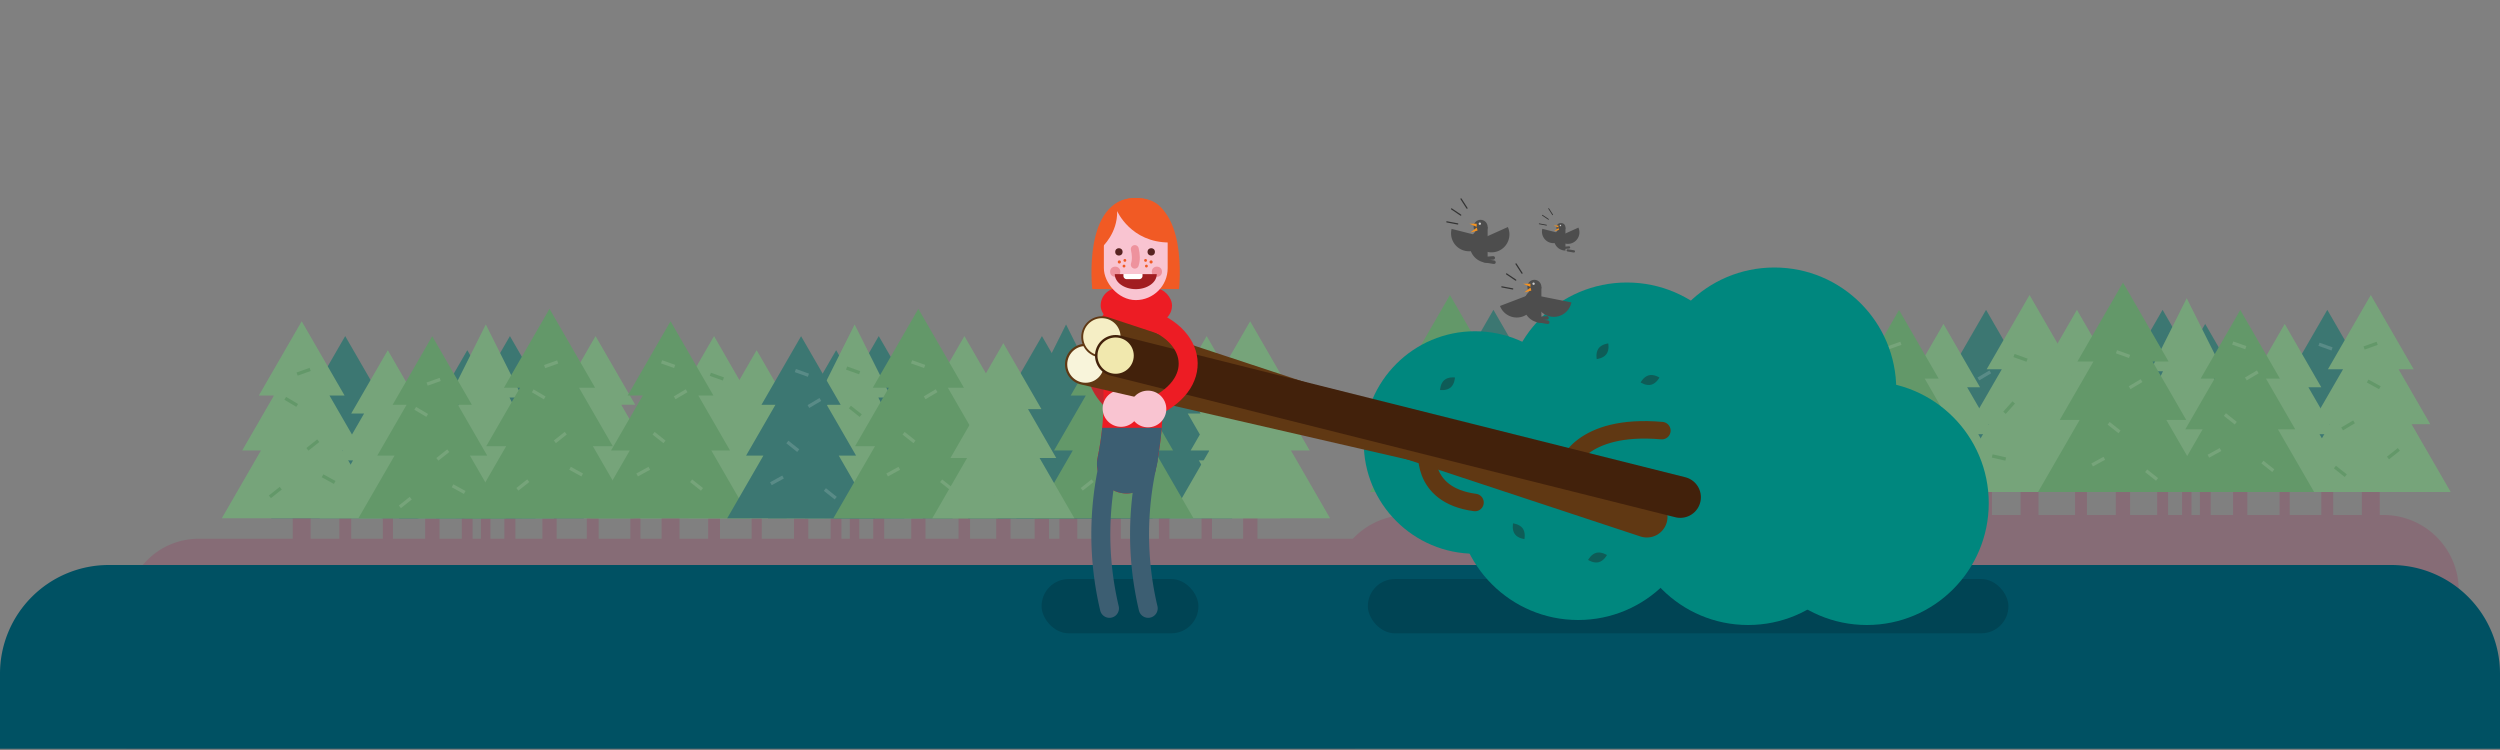 <svg preserveAspectRatio="xMidYMin slice" xmlns="http://www.w3.org/2000/svg" viewBox="0 0 2000 600" height="600px" width="2000px">
  <rect x="0" y="0" width="2000" height="600" fill="#808080" stroke="none"/>
  <title>spm</title>
  <g id="spm09">
    <g id="Mellongrunn">
      <rect x="234.21" y="380.59" width="14.31" height="54.4" style="fill: #866c76"/>
      <rect x="271.45" y="380.59" width="9.5" height="54.4" style="fill: #866c76"/>
      <rect x="306.27" y="380.59" width="8.09" height="54.4" style="fill: #866c76"/>
      <rect x="469.45" y="380.59" width="9.5" height="54.4" style="fill: #866c76"/>
      <rect x="504.27" y="380.59" width="8.09" height="54.4" style="fill: #866c76"/>
      <rect x="340.14" y="380.59" width="11.45" height="54.4" style="fill: #866c76"/>
      <rect x="369.46" y="380.59" width="8.62" height="54.4" style="fill: #866c76"/>
      <rect x="384.79" y="380.59" width="7.56" height="54.4" style="fill: #866c76"/>
      <rect x="403.51" y="380.59" width="8.78" height="54.4" style="fill: #866c76"/>
      <rect x="433.9" y="380.59" width="11.45" height="54.4" style="fill: #866c76"/>
      <polygon points="535.56 414.59 506.61 364.46 520.47 364.46 497 323.81 508.17 323.81 476.45 268.87 444.74 323.81 455.91 323.81 432.44 364.46 446.29 364.46 417.35 414.59 535.56 414.59" style="fill: #76a47a"/>
      <polygon points="335.26 414.59 306.32 364.46 320.17 364.46 296.7 323.81 307.87 323.81 276.16 268.87 244.44 323.81 255.61 323.81 232.14 364.46 246 364.46 217.05 414.59 335.26 414.59" style="fill: #3c7772"/>
      <polygon points="364.77 414.59 338.07 368.34 350.85 368.34 329.19 330.82 339.5 330.82 310.24 280.14 280.97 330.82 291.28 330.82 269.62 368.34 282.41 368.34 255.71 414.59 364.77 414.59" style="fill: #76a47a"/>
      <polygon points="348.83 414.59 377.77 364.46 363.92 364.46 387.39 323.81 376.22 323.81 407.93 268.87 439.65 323.81 428.48 323.81 451.95 364.46 438.09 364.46 467.03 414.59 348.83 414.59" style="fill: #3c7772"/>
      <polygon points="319.32 414.59 346.02 368.34 333.24 368.34 354.9 330.82 344.59 330.82 373.85 280.14 403.12 330.82 392.81 330.82 414.46 368.34 401.68 368.34 428.38 414.59 319.32 414.59" style="fill: #3c7772"/>
      <polygon points="334.11 414.61 360.81 361.27 348.03 361.27 369.69 318.02 359.38 318.02 388.64 259.57 417.91 318.02 407.6 318.02 429.26 361.27 416.47 361.27 443.18 414.61 334.11 414.61" style="fill: #76a47a"/>
      <polygon points="305.28 414.59 273.98 360.38 288.96 360.38 263.58 316.42 275.66 316.42 241.36 257.01 207.06 316.42 219.15 316.42 193.76 360.38 208.75 360.38 177.45 414.59 305.28 414.59" style="fill: #76a47a"/>
      <polygon points="404.86 414.59 375.93 364.49 389.78 364.49 366.32 323.86 377.49 323.86 345.79 268.95 314.09 323.86 325.26 323.86 301.8 364.49 315.64 364.49 286.72 414.59 404.86 414.59" style="fill: #639869"/>
      <polygon points="507.56 414.59 474.29 356.95 490.22 356.95 463.23 310.21 476.08 310.21 439.61 247.04 403.14 310.21 415.99 310.21 389 356.95 404.93 356.95 371.66 414.59 507.56 414.59" style="fill: #639869"/>
      <rect x="529.27" y="380.59" width="14.31" height="54.4" style="fill: #866c76"/>
      <rect x="566.52" y="380.59" width="9.5" height="54.4" style="fill: #866c76"/>
      <rect x="601.34" y="380.59" width="8.09" height="54.4" style="fill: #866c76"/>
      <rect x="635.2" y="380.59" width="11.45" height="54.4" style="fill: #866c76"/>
      <rect x="664.53" y="380.59" width="8.62" height="54.4" style="fill: #866c76"/>
      <rect x="679.86" y="380.59" width="7.56" height="54.4" style="fill: #866c76"/>
      <rect x="698.57" y="380.59" width="8.78" height="54.4" style="fill: #866c76"/>
      <rect x="728.97" y="380.59" width="11.45" height="54.4" style="fill: #866c76"/>
      <rect x="766.86" y="380.59" width="9.15" height="54.4" style="fill: #866c76"/>
      <rect x="796.96" y="380.59" width="11.45" height="54.4" style="fill: #866c76"/>
      <rect x="827.74" y="380.59" width="11.45" height="54.4" style="fill: #866c76"/>
      <rect x="847.54" y="380.59" width="14.31" height="54.4" style="fill: #866c76"/>
      <rect x="885.24" y="380.59" width="11.45" height="54.4" style="fill: #866c76"/>
      <rect x="927.1" y="380.59" width="8.37" height="54.4" style="fill: #866c76"/>
      <rect x="961.22" y="380.59" width="8.36" height="54.4" style="fill: #866c76"/>
      <rect x="994.51" y="380.59" width="11.45" height="54.4" style="fill: #866c76"/>
      <polygon points="830.62 414.59 801.68 364.46 815.54 364.46 792.07 323.81 803.24 323.81 771.52 268.87 739.81 323.81 750.98 323.81 727.51 364.46 741.36 364.46 712.42 414.59 830.62 414.59" style="fill: #76a47a"/>
      <polygon points="630.33 414.59 601.38 364.46 615.24 364.46 591.77 323.81 602.94 323.81 571.23 268.87 539.51 323.81 550.68 323.81 527.21 364.46 541.07 364.46 512.12 414.59 630.33 414.59" style="fill: #76a47a"/>
      <polygon points="659.84 414.59 633.13 368.34 645.92 368.34 624.26 330.82 634.57 330.82 605.31 280.14 576.04 330.82 586.35 330.82 564.69 368.34 577.48 368.34 550.77 414.59 659.84 414.59" style="fill: #76a47a"/>
      <polygon points="643.9 414.59 672.84 364.46 658.99 364.46 682.46 323.81 671.28 323.81 703 268.87 734.72 323.81 723.54 323.81 747.02 364.46 733.16 364.46 762.1 414.59 643.9 414.59" style="fill: #3c7772"/>
      <polygon points="614.39 414.59 641.09 368.34 628.31 368.34 649.97 330.82 639.65 330.82 668.92 280.14 698.18 330.82 687.88 330.82 709.53 368.34 696.75 368.34 723.45 414.59 614.39 414.59" style="fill: #3c7772"/>
      <polygon points="629.18 414.61 655.88 361.27 643.1 361.27 664.76 318.02 654.45 318.02 683.71 259.57 712.98 318.02 702.67 318.02 724.33 361.27 711.54 361.27 738.25 414.61 629.18 414.61" style="fill: #76a47a"/>
      <polygon points="600.34 414.59 569.05 360.38 584.03 360.38 558.65 316.42 570.73 316.42 536.43 257.01 502.13 316.42 514.22 316.42 488.83 360.38 503.82 360.38 472.52 414.59 600.34 414.59" style="fill: #639869"/>
      <polygon points="699.92 414.59 671 364.49 684.85 364.49 661.39 323.86 672.55 323.86 640.86 268.95 609.16 323.86 620.33 323.86 596.87 364.49 610.71 364.49 581.79 414.59 699.92 414.59" style="fill: #3c7772"/>
      <polygon points="802.63 414.59 769.36 356.95 785.29 356.95 758.3 310.21 771.15 310.21 734.68 247.04 698.21 310.21 711.06 310.21 684.07 356.95 700 356.95 666.72 414.59 802.63 414.59" style="fill: #639869"/>
      <polygon points="906.23 414.59 935.17 364.46 921.31 364.46 944.79 323.81 933.62 323.81 965.33 268.87 997.05 323.81 985.88 323.81 1009.35 364.46 995.49 364.46 1024.43 414.59 906.23 414.59" style="fill: #76a47a"/>
      <polygon points="876.72 414.59 903.42 368.34 890.64 368.34 912.29 330.82 901.99 330.82 931.25 280.14 960.51 330.82 950.21 330.82 971.86 368.34 959.08 368.34 985.78 414.59 876.72 414.59" style="fill: #3c7772"/>
      <polygon points="892.66 414.59 863.71 364.46 877.57 364.46 854.1 323.81 865.27 323.81 833.55 268.87 801.84 323.81 813.01 323.81 789.54 364.46 803.39 364.46 774.45 414.59 892.66 414.59" style="fill: #3c7772"/>
      <polygon points="922.17 414.59 895.46 368.34 908.25 368.34 886.59 330.82 896.9 330.82 867.64 280.14 838.37 330.82 848.68 330.82 827.02 368.34 839.81 368.34 813.1 414.59 922.17 414.59" style="fill: #3c7772"/>
      <polygon points="907.38 414.61 880.67 361.27 893.46 361.27 871.8 318.02 882.11 318.02 852.84 259.57 823.58 318.02 833.89 318.02 812.23 361.27 825.01 361.27 798.31 414.61 907.38 414.61" style="fill: #3c7772"/>
      <polygon points="936.21 414.59 967.51 360.38 952.52 360.38 977.91 316.42 965.83 316.42 1000.12 257.01 1034.42 316.42 1022.34 316.42 1047.72 360.38 1032.74 360.38 1064.04 414.59 936.21 414.59" style="fill: #76a47a"/>
      <polygon points="826.94 414.59 858.24 360.38 843.25 360.38 868.64 316.42 856.55 316.42 890.85 257.01 925.15 316.42 913.07 316.42 938.45 360.38 923.47 360.38 954.77 414.59 826.94 414.59" style="fill: #639869"/>
      <polygon points="745.85 414.59 773.67 366.4 760.35 366.4 782.92 327.31 772.18 327.31 802.67 274.5 833.16 327.31 822.42 327.31 844.99 366.4 831.66 366.4 859.49 414.59 745.85 414.59" style="fill: #76a47a"/>
      <rect x="1616.49" y="359.59" width="14.31" height="54.4" transform="translate(3247.29 773.58) rotate(180)" style="fill: #866c76"/>
      <rect x="1584.06" y="359.59" width="9.5" height="54.4" transform="translate(3177.62 773.58) rotate(180)" style="fill: #866c76"/>
      <rect x="1660.06" y="359.59" width="9.5" height="54.4" transform="translate(3329.62 773.58) rotate(180)" style="fill: #866c76"/>
      <rect x="1550.65" y="359.59" width="8.09" height="54.4" transform="translate(3109.39 773.58) rotate(180)" style="fill: #866c76"/>
      <rect x="1513.42" y="359.59" width="11.45" height="54.4" transform="translate(3038.29 773.58) rotate(180)" style="fill: #866c76"/>
      <rect x="1486.92" y="359.59" width="8.62" height="54.4" transform="translate(2982.46 773.58) rotate(180)" style="fill: #866c76"/>
      <rect x="1472.66" y="359.59" width="7.56" height="54.4" transform="translate(2952.88 773.58) rotate(180)" style="fill: #866c76"/>
      <rect x="1452.73" y="359.59" width="8.78" height="54.4" transform="translate(2914.23 773.58) rotate(180)" style="fill: #866c76"/>
      <rect x="1419.66" y="359.59" width="11.45" height="54.4" transform="translate(2850.76 773.58) rotate(180)" style="fill: #866c76"/>
      <rect x="1384.06" y="359.59" width="9.15" height="54.4" transform="translate(2777.28 773.58) rotate(180)" style="fill: #866c76"/>
      <rect x="1351.66" y="359.59" width="11.45" height="54.4" transform="translate(2714.77 773.58) rotate(180)" style="fill: #866c76"/>
      <rect x="1320.88" y="359.59" width="11.45" height="54.4" transform="translate(2653.22 773.58) rotate(180)" style="fill: #866c76"/>
      <rect x="1298.22" y="359.59" width="14.31" height="54.4" transform="translate(2610.75 773.58) rotate(180)" style="fill: #866c76"/>
      <rect x="1263.38" y="359.59" width="11.45" height="54.4" transform="translate(2538.22 773.58) rotate(180)" style="fill: #866c76"/>
      <rect x="1224.6" y="359.59" width="8.37" height="54.4" transform="translate(2457.58 773.58) rotate(180)" style="fill: #866c76"/>
      <rect x="1190.49" y="359.59" width="8.36" height="54.4" transform="translate(2389.35 773.58) rotate(180)" style="fill: #866c76"/>
      <rect x="1154.11" y="359.59" width="11.45" height="54.4" transform="translate(2319.68 773.58) rotate(180)" style="fill: #866c76"/>
      <polygon points="1329.45 393.59 1358.39 343.46 1344.54 343.46 1368.01 302.81 1356.84 302.81 1388.55 247.87 1420.27 302.81 1409.1 302.81 1432.57 343.46 1418.71 343.46 1447.65 393.59 1329.45 393.59" style="fill: #76a47a"/>
      <polygon points="1529.75 393.59 1558.69 343.46 1544.83 343.46 1568.31 302.81 1557.13 302.81 1588.85 247.87 1620.57 302.81 1609.39 302.81 1632.87 343.46 1619.01 343.46 1647.95 393.59 1529.75 393.59" style="fill: #3c7772"/>
      <polygon points="1500.24 393.59 1526.94 347.34 1514.15 347.34 1535.81 309.82 1525.5 309.82 1554.77 259.14 1584.03 309.82 1573.72 309.82 1595.38 347.34 1582.6 347.34 1609.3 393.59 1500.24 393.59" style="fill: #76a47a"/>
      <polygon points="1516.17 393.59 1487.23 343.46 1501.09 343.46 1477.62 302.81 1488.79 302.81 1457.07 247.87 1425.36 302.81 1436.53 302.81 1413.06 343.46 1426.91 343.46 1397.97 393.59 1516.17 393.59" style="fill: #3c7772"/>
      <polygon points="1545.69 393.59 1518.98 347.34 1531.77 347.34 1510.11 309.82 1520.42 309.82 1491.15 259.14 1461.89 309.82 1472.2 309.82 1450.54 347.34 1463.33 347.34 1436.62 393.59 1545.69 393.59" style="fill: #3c7772"/>
      <polygon points="1530.89 393.61 1504.19 340.27 1516.98 340.27 1495.32 297.02 1505.63 297.02 1476.36 238.57 1447.1 297.02 1457.41 297.02 1435.75 340.27 1448.53 340.27 1421.83 393.61 1530.89 393.61" style="fill: #76a47a"/>
      <polygon points="1559.73 393.59 1591.03 339.38 1576.04 339.38 1601.43 295.42 1589.34 295.42 1623.64 236.01 1657.94 295.42 1645.86 295.42 1671.24 339.38 1656.26 339.38 1687.56 393.59 1559.73 393.59" style="fill: #76a47a"/>
      <polygon points="1460.15 393.59 1489.08 343.49 1475.23 343.49 1498.69 302.86 1487.52 302.86 1519.22 247.96 1550.92 302.86 1539.75 302.86 1563.21 343.49 1549.36 343.49 1578.29 393.59 1460.15 393.59" style="fill: #639869"/>
      <polygon points="1357.44 393.59 1390.72 335.95 1374.79 335.95 1401.77 289.21 1388.93 289.21 1425.39 226.04 1461.86 289.21 1449.02 289.21 1476.01 335.95 1460.07 335.95 1493.35 393.59 1357.44 393.59" style="fill: #639869"/>
      <rect x="1889.49" y="359.59" width="14.31" height="54.4" transform="translate(3793.29 773.58) rotate(180)" style="fill: #866c76"/>
      <rect x="1857.06" y="359.59" width="9.5" height="54.4" transform="translate(3723.62 773.58) rotate(180)" style="fill: #866c76"/>
      <rect x="1823.65" y="359.59" width="8.09" height="54.4" transform="translate(3655.39 773.58) rotate(180)" style="fill: #866c76"/>
      <rect x="1786.42" y="359.59" width="11.45" height="54.4" transform="translate(3584.29 773.58) rotate(180)" style="fill: #866c76"/>
      <rect x="1759.92" y="359.59" width="8.62" height="54.4" transform="translate(3528.46 773.58) rotate(180)" style="fill: #866c76"/>
      <rect x="1745.66" y="359.59" width="7.56" height="54.4" transform="translate(3498.88 773.58) rotate(180)" style="fill: #866c76"/>
      <rect x="1725.73" y="359.59" width="8.78" height="54.4" transform="translate(3460.23 773.58) rotate(180)" style="fill: #866c76"/>
      <rect x="1692.66" y="359.59" width="11.45" height="54.4" transform="translate(3396.76 773.58) rotate(180)" style="fill: #866c76"/>
      <polygon points="1602.45 393.59 1631.39 343.46 1617.54 343.46 1641.01 302.81 1629.84 302.81 1661.55 247.87 1693.27 302.81 1682.1 302.81 1705.57 343.46 1691.71 343.46 1720.65 393.59 1602.45 393.59" style="fill: #76a47a"/>
      <polygon points="1802.75 393.59 1831.69 343.46 1817.83 343.46 1841.31 302.81 1830.13 302.81 1861.85 247.87 1893.57 302.81 1882.39 302.81 1905.87 343.46 1892.01 343.46 1920.95 393.59 1802.75 393.59" style="fill: #3c7772"/>
      <polygon points="1773.24 393.59 1799.94 347.34 1787.15 347.34 1808.81 309.82 1798.5 309.82 1827.77 259.14 1857.03 309.82 1846.72 309.82 1868.38 347.34 1855.6 347.34 1882.3 393.59 1773.24 393.59" style="fill: #76a47a"/>
      <polygon points="1789.17 393.59 1760.23 343.46 1774.09 343.46 1750.62 302.81 1761.79 302.81 1730.07 247.87 1698.36 302.81 1709.53 302.81 1686.06 343.46 1699.91 343.46 1670.97 393.59 1789.17 393.59" style="fill: #3c7772"/>
      <polygon points="1818.69 393.59 1791.98 347.34 1804.77 347.34 1783.11 309.82 1793.42 309.82 1764.15 259.14 1734.89 309.82 1745.2 309.82 1723.54 347.34 1736.33 347.34 1709.62 393.59 1818.69 393.59" style="fill: #3c7772"/>
      <polygon points="1803.89 393.61 1777.19 340.27 1789.98 340.27 1768.32 297.02 1778.63 297.02 1749.36 238.57 1720.1 297.02 1730.41 297.02 1708.75 340.27 1721.53 340.27 1694.83 393.61 1803.89 393.61" style="fill: #76a47a"/>
      <polygon points="1832.73 393.59 1864.03 339.38 1849.04 339.38 1874.43 295.42 1862.34 295.42 1896.64 236.01 1930.94 295.42 1918.86 295.42 1944.24 339.38 1929.26 339.38 1960.56 393.59 1832.73 393.59" style="fill: #76a47a"/>
      <polygon points="1733.15 393.59 1762.08 343.49 1748.23 343.49 1771.69 302.86 1760.52 302.86 1792.22 247.96 1823.92 302.86 1812.75 302.86 1836.21 343.49 1822.36 343.49 1851.29 393.59 1733.15 393.59" style="fill: #639869"/>
      <polygon points="1630.44 393.59 1663.72 335.95 1647.79 335.95 1674.77 289.21 1661.93 289.21 1698.39 226.04 1734.86 289.21 1722.02 289.21 1749.01 335.95 1733.07 335.95 1766.35 393.59 1630.44 393.59" style="fill: #639869"/>
      <polygon points="1253.85 393.59 1224.9 343.46 1238.76 343.46 1215.29 302.81 1226.46 302.81 1194.74 247.87 1163.03 302.81 1174.2 302.81 1150.73 343.46 1164.58 343.46 1135.64 393.59 1253.85 393.59" style="fill: #3c7772"/>
      <polygon points="1283.36 393.59 1256.65 347.34 1269.44 347.34 1247.78 309.82 1258.09 309.82 1228.83 259.14 1199.56 309.82 1209.87 309.82 1188.21 347.34 1201 347.34 1174.29 393.59 1283.36 393.59" style="fill: #639869"/>
      <polygon points="1267.42 393.59 1296.36 343.46 1282.5 343.46 1305.98 302.81 1294.8 302.81 1326.52 247.87 1358.24 302.81 1347.06 302.81 1370.54 343.46 1356.68 343.46 1385.62 393.59 1267.42 393.59" style="fill: #3c7772"/>
      <polygon points="1237.91 393.59 1264.61 347.34 1251.83 347.34 1273.48 309.82 1263.17 309.82 1292.44 259.14 1321.7 309.82 1311.39 309.82 1333.05 347.34 1320.27 347.34 1346.97 393.59 1237.91 393.59" style="fill: #3c7772"/>
      <polygon points="1252.7 393.61 1279.4 340.27 1266.62 340.27 1288.28 297.02 1277.97 297.02 1307.23 238.57 1336.49 297.02 1326.19 297.02 1347.85 340.27 1335.06 340.27 1361.76 393.61 1252.7 393.61" style="fill: #639869"/>
      <polygon points="1223.86 393.59 1192.57 339.38 1207.55 339.38 1182.17 295.42 1194.25 295.42 1159.95 236.01 1125.65 295.42 1137.73 295.42 1112.35 339.38 1127.34 339.38 1096.04 393.59 1223.86 393.59" style="fill: #639869"/>
      <polygon points="1333.13 393.59 1301.84 339.38 1316.82 339.38 1291.44 295.42 1303.52 295.42 1269.22 236.01 1234.92 295.42 1247.01 295.42 1221.62 339.38 1236.61 339.38 1205.31 393.59 1333.13 393.59" style="fill: #76a47a"/>
      <polygon points="1414.22 393.59 1386.4 345.4 1399.72 345.4 1377.15 306.31 1387.9 306.31 1357.4 253.5 1326.91 306.31 1337.65 306.31 1315.09 345.4 1328.41 345.4 1300.59 393.59 1414.22 393.59" style="fill: #76a47a"/>
      <path d="M158.88,431H1084a0,0,0,0,1,0,0V599a0,0,0,0,1,0,0H101a0,0,0,0,1,0,0V488.88A57.88,57.88,0,0,1,158.88,431Z" style="fill: #866c76"/>
      <path d="M1126.21,412h780.57A60.21,60.21,0,0,1,1967,472.21V593a0,0,0,0,1,0,0H1066a0,0,0,0,1,0,0V472.21A60.21,60.21,0,0,1,1126.21,412Z" style="fill: #866c76"/>
      <rect x="509.02" y="375.96" width="11.11" height="2.68" transform="translate(-118.13 294.67) rotate(-28.81)" style="fill: #76a47a"/>
      <rect x="525.89" y="344.47" width="2.68" height="11.11" transform="translate(-74.77 545.19) rotate(-51.54)" style="fill: #76a47a"/>
      <rect x="682.89" y="323.47" width="2.68" height="11.11" transform="translate(1.03 660.2) rotate(-51.54)" style="fill: #639869"/>
      <rect x="555.89" y="382.47" width="2.68" height="11.11" transform="translate(-93.18 583.05) rotate(-51.54)" style="fill: #76a47a"/>
      <rect x="538.96" y="314.12" width="11.11" height="2.68" transform="translate(-84.74 322.05) rotate(-30.69)" style="fill: #76a47a"/>
      <rect x="533.2" y="285.8" width="2.68" height="11.11" transform="translate(80.29 696.67) rotate(-70.34)" style="fill: #76a47a"/>
      <rect x="709.02" y="375.96" width="11.11" height="2.68" transform="translate(-93.38 391.06) rotate(-28.81)" style="fill: #76a47a"/>
      <rect x="725.89" y="344.47" width="2.68" height="11.11" transform="translate(0.84 701.81) rotate(-51.54)" style="fill: #76a47a"/>
      <rect x="755.89" y="382.47" width="2.68" height="11.11" transform="translate(-17.57 739.67) rotate(-51.54)" style="fill: #76a47a"/>
      <rect x="738.96" y="314.12" width="11.11" height="2.68" transform="translate(-56.74 424.11) rotate(-30.69)" style="fill: #76a47a"/>
      <rect x="792.89" y="387.47" width="2.68" height="11.11" transform="translate(-7.5 770.53) rotate(-51.54)" style="fill: #76a47a"/>
      <rect x="805.96" y="357.12" width="11.11" height="2.68" transform="translate(-69.3 464.32) rotate(-30.69)" style="fill: #76a47a"/>
      <rect x="733.2" y="285.8" width="2.68" height="11.11" transform="translate(212.99 885.01) rotate(-70.34)" style="fill: #76a47a"/>
      <rect x="459.56" y="371.74" width="2.68" height="11.11" transform="translate(-91.81 599.33) rotate(-61.19)" style="fill: #76a47a"/>
      <rect x="442.69" y="348.69" width="11.11" height="2.68" transform="translate(-120.46 354.71) rotate(-38.46)" style="fill: #76a47a"/>
      <rect x="412.69" y="386.69" width="11.11" height="2.68" transform="translate(-150.6 344.3) rotate(-38.46)" style="fill: #76a47a"/>
      <rect x="429.62" y="309.9" width="2.68" height="11.11" transform="translate(-60.26 525.09) rotate(-59.31)" style="fill: #76a47a"/>
      <rect x="435.38" y="290.02" width="11.11" height="2.68" transform="translate(-72.33 165.38) rotate(-19.66)" style="fill: #76a47a"/>
      <rect x="365.56" y="385.74" width="2.68" height="11.11" transform="translate(-152.77 524.22) rotate(-61.19)" style="fill: #76a47a"/>
      <rect x="348.69" y="362.69" width="11.11" height="2.68" transform="translate(-149.56 299.29) rotate(-38.46)" style="fill: #76a47a"/>
      <rect x="318.69" y="400.69" width="11.11" height="2.68" transform="translate(-179.7 288.87) rotate(-38.46)" style="fill: #76a47a"/>
      <rect x="335.62" y="323.9" width="2.68" height="11.11" transform="translate(-118.33 451.11) rotate(-59.31)" style="fill: #76a47a"/>
      <rect x="341.38" y="304.02" width="11.11" height="2.68" transform="translate(-82.52 134.56) rotate(-19.66)" style="fill: #76a47a"/>
      <rect x="261.56" y="377.74" width="2.68" height="11.11" transform="translate(-199.65 428.95) rotate(-61.19)" style="fill: #639869"/>
      <rect x="244.69" y="354.69" width="11.11" height="2.68" transform="translate(-167.14 232.87) rotate(-38.46)" style="fill: #639869"/>
      <rect x="214.69" y="392.69" width="11.11" height="2.68" transform="translate(-197.28 222.45) rotate(-38.46)" style="fill: #639869"/>
      <rect x="231.62" y="315.9" width="2.68" height="11.11" transform="translate(-162.37 357.75) rotate(-59.31)" style="fill: #639869"/>
      <rect x="237.38" y="296.02" width="11.11" height="2.68" transform="translate(-85.9 99.1) rotate(-19.66)" style="fill: #639869"/>
      <rect x="911.09" y="371.74" width="2.68" height="11.11" transform="translate(142.13 994.97) rotate(-61.19)" style="fill: #76a47a"/>
      <rect x="894.21" y="348.69" width="11.11" height="2.68" transform="translate(-22.51 635.53) rotate(-38.46)" style="fill: #76a47a"/>
      <rect x="864.21" y="386.69" width="11.11" height="2.68" transform="translate(-52.65 625.11) rotate(-38.46)" style="fill: #76a47a"/>
      <rect x="881.14" y="309.9" width="2.68" height="11.11" transform="translate(160.85 913.39) rotate(-59.31)" style="fill: #76a47a"/>
      <rect x="886.91" y="290.02" width="11.11" height="2.68" transform="translate(-45.99 317.32) rotate(-19.66)" style="fill: #76a47a"/>
      <rect x="801.2" y="313.8" width="2.68" height="11.11" transform="translate(231.74 967.62) rotate(-70.34)" style="fill: #76a47a"/>
      <rect x="572.2" y="295.8" width="2.68" height="11.11" transform="translate(96.75 740.03) rotate(-70.34)" style="fill: #639869"/>
      <rect x="599.2" y="324.8" width="2.68" height="11.11" transform="translate(87.36 784.7) rotate(-70.34)" style="fill: #76a47a"/>
      <rect x="589.2" y="366.8" width="2.68" height="11.11" transform="translate(41.17 803.15) rotate(-70.34)" style="fill: #76a47a"/>
      <rect x="616.02" y="382.96" width="11.11" height="2.68" transform="translate(-108.26 347.11) rotate(-28.81)" style="fill: #598b87"/>
      <rect x="632.89" y="351.47" width="2.68" height="11.11" transform="translate(-39.8 631.63) rotate(-51.54)" style="fill: #598b87"/>
      <rect x="662.89" y="389.47" width="2.68" height="11.11" transform="translate(-58.21 669.49) rotate(-51.54)" style="fill: #598b87"/>
      <rect x="645.96" y="321.12" width="11.11" height="2.68" transform="translate(-73.33 377.63) rotate(-30.69)" style="fill: #598b87"/>
      <rect x="640.2" y="292.8" width="2.68" height="11.11" transform="translate(144.7 802.07) rotate(-70.34)" style="fill: #598b87"/>
      <rect x="681.2" y="290.8" width="2.68" height="11.11" transform="translate(173.78 839.36) rotate(-70.34)" style="fill: #639869"/>
      <rect x="1132.02" y="360.96" width="11.11" height="2.68" transform="translate(-33.79 593.04) rotate(-28.81)" style="fill: #76a47a"/>
      <rect x="1148.89" y="329.47" width="2.68" height="11.11" transform="translate(172.51 1027.38) rotate(-51.54)" style="fill: #76a47a"/>
      <rect x="1305.89" y="308.47" width="2.68" height="11.11" transform="translate(248.31 1142.38) rotate(-51.54)" style="fill: #76a47a"/>
      <rect x="1178.89" y="367.47" width="2.68" height="11.11" transform="translate(154.1 1065.23) rotate(-51.54)" style="fill: #76a47a"/>
      <rect x="1161.96" y="299.12" width="11.11" height="2.68" transform="translate(10.14 637.88) rotate(-30.69)" style="fill: #76a47a"/>
      <rect x="1156.2" y="270.8" width="2.68" height="11.11" transform="translate(507.77 1273.38) rotate(-70.34)" style="fill: #76a47a"/>
      <rect x="1332.02" y="360.96" width="11.11" height="2.68" transform="translate(-9.03 689.42) rotate(-28.81)" style="fill: #639869"/>
      <rect x="1348.89" y="329.47" width="2.68" height="11.11" transform="translate(248.12 1183.99) rotate(-51.54)" style="fill: #639869"/>
      <rect x="1378.89" y="367.47" width="2.68" height="11.11" transform="translate(229.71 1221.85) rotate(-51.54)" style="fill: #639869"/>
      <rect x="1361.96" y="299.12" width="11.11" height="2.68" transform="translate(38.14 739.94) rotate(-30.69)" style="fill: #639869"/>
      <rect x="1407.89" y="356.47" width="2.68" height="11.11" transform="translate(249.29 1240.4) rotate(-51.54)" style="fill: #76a47a"/>
      <rect x="1425.89" y="260.47" width="2.68" height="11.11" transform="translate(331.27 1218.2) rotate(-51.54)" style="fill: #76a47a"/>
      <rect x="1455.89" y="366.47" width="2.68" height="11.11" transform="translate(259.6 1281.77) rotate(-51.54)" style="fill: #76a47a"/>
      <rect x="1428.96" y="342.12" width="11.11" height="2.68" transform="translate(25.58 780.15) rotate(-30.69)" style="fill: #76a47a"/>
      <rect x="1356.2" y="270.8" width="2.68" height="11.11" transform="translate(640.47 1461.72) rotate(-70.34)" style="fill: #639869"/>
      <rect x="1534.09" y="356.74" width="2.68" height="11.11" transform="matrix(0.48, -0.88, 0.88, 0.48, 478.04, 1533.08)" style="fill: #76a47a"/>
      <rect x="1517.21" y="333.69" width="11.11" height="2.68" transform="translate(121.97 1019.74) rotate(-38.46)" style="fill: #76a47a"/>
      <rect x="1487.21" y="371.69" width="11.11" height="2.68" transform="translate(91.83 1009.33) rotate(-38.46)" style="fill: #76a47a"/>
      <rect x="1504.14" y="294.9" width="2.68" height="11.11" transform="translate(478.82 1441.82) rotate(-59.31)" style="fill: #76a47a"/>
      <rect x="1509.91" y="275.02" width="11.11" height="2.68" transform="translate(-4.61 526.1) rotate(-19.66)" style="fill: #76a47a"/>
      <rect x="1424.2" y="298.8" width="2.68" height="11.11" transform="translate(659.22 1544.33) rotate(-70.34)" style="fill: #76a47a"/>
      <rect x="1475.2" y="283.8" width="2.68" height="11.11" transform="translate(707.18 1582.4) rotate(-70.34)" style="fill: #76a47a"/>
      <rect x="1195.2" y="280.8" width="2.68" height="11.11" transform="translate(524.23 1316.74) rotate(-70.34)" style="fill: #598b87"/>
      <rect x="1222.2" y="309.8" width="2.68" height="11.11" transform="translate(514.83 1361.41) rotate(-70.34)" style="fill: #76a47a"/>
      <rect x="1212.2" y="351.8" width="2.68" height="11.11" transform="translate(468.65 1379.86) rotate(-70.34)" style="fill: #76a47a"/>
      <rect x="1568.89" y="329.47" width="2.68" height="11.11" transform="translate(331.3 1356.26) rotate(-51.54)" style="fill: #76a47a"/>
      <rect x="1601.68" y="324.69" width="11.11" height="2.68" transform="translate(295.7 1310.61) rotate(-48.36)" style="fill: #639869"/>
      <rect x="1597.89" y="360.47" width="2.68" height="11.11" transform="translate(884.34 1842.66) rotate(-77.06)" style="fill: #639869"/>
      <rect x="1581.96" y="299.12" width="11.11" height="2.68" transform="translate(68.95 852.21) rotate(-30.69)" style="fill: #598b87"/>
      <rect x="1615.2" y="280.8" width="2.68" height="11.11" transform="translate(802.89 1712.25) rotate(-70.34)" style="fill: #639869"/>
      <rect x="1646.98" y="302.02" width="11.11" height="2.68" transform="translate(183.46 1118.65) rotate(-39.43)" style="fill: #76a47a"/>
      <rect x="1639.2" y="348.8" width="2.68" height="11.11" transform="translate(754.78 1779.96) rotate(-70.34)" style="fill: #76a47a"/>
      <rect x="1239.02" y="367.96" width="11.11" height="2.68" transform="translate(-23.92 645.47) rotate(-28.81)" style="fill: #76a47a"/>
      <rect x="1255.89" y="336.47" width="2.68" height="11.11" transform="translate(207.48 1113.81) rotate(-51.54)" style="fill: #76a47a"/>
      <rect x="1285.89" y="374.47" width="2.68" height="11.11" transform="translate(189.07 1151.67) rotate(-51.54)" style="fill: #76a47a"/>
      <rect x="1268.96" y="306.12" width="11.11" height="2.68" transform="translate(21.55 693.46) rotate(-30.69)" style="fill: #76a47a"/>
      <rect x="1263.2" y="277.8" width="2.68" height="11.11" transform="translate(572.17 1378.79) rotate(-70.34)" style="fill: #76a47a"/>
      <rect x="1304.2" y="275.8" width="2.68" height="11.11" transform="translate(601.26 1416.07) rotate(-70.34)" style="fill: #76a47a"/>
      <rect x="1746.89" y="303.47" width="2.68" height="11.11" transform="translate(418.95 1485.82) rotate(-51.54)" style="fill: #76a47a"/>
      <rect x="1766.02" y="360.96" width="11.11" height="2.68" transform="translate(44.68 898.57) rotate(-28.81)" style="fill: #76a47a"/>
      <rect x="1782.89" y="329.47" width="2.68" height="11.11" transform="translate(412.2 1523.84) rotate(-51.54)" style="fill: #76a47a"/>
      <rect x="1812.89" y="367.47" width="2.68" height="11.11" transform="translate(393.79 1561.7) rotate(-51.54)" style="fill: #76a47a"/>
      <rect x="1795.96" y="299.12" width="11.11" height="2.68" transform="translate(98.91 961.42) rotate(-30.69)" style="fill: #76a47a"/>
      <rect x="1870.89" y="371.47" width="2.68" height="11.11" transform="translate(412.58 1608.63) rotate(-51.54)" style="fill: #639869"/>
      <rect x="1872.96" y="339.12" width="11.11" height="2.68" transform="translate(89.28 1006.31) rotate(-30.69)" style="fill: #639869"/>
      <rect x="1790.2" y="270.8" width="2.68" height="11.11" transform="translate(928.42 1870.41) rotate(-70.34)" style="fill: #76a47a"/>
      <rect x="1900.09" y="309.74" width="2.68" height="11.11" transform="matrix(0.48, -0.88, 0.88, 0.48, 708.85, 1829.43)" style="fill: #639869"/>
      <rect x="1909.21" y="361.69" width="11.11" height="2.68" transform="translate(189.59 1269.61) rotate(-38.46)" style="fill: #639869"/>
      <rect x="1890.91" y="275.02" width="11.11" height="2.68" transform="translate(17.61 654.31) rotate(-19.66)" style="fill: #639869"/>
      <rect x="1859.2" y="271.8" width="2.68" height="11.11" transform="translate(973.26 1936.05) rotate(-70.34)" style="fill: #598b87"/>
      <rect x="1830.2" y="285.8" width="2.68" height="11.11" transform="translate(940.83 1918.03) rotate(-70.34)" style="fill: #76a47a"/>
      <rect x="1831.98" y="321.02" width="11.11" height="2.68" transform="translate(300.39 1379.53) rotate(-44.47)" style="fill: #76a47a"/>
      <rect x="1673.02" y="367.96" width="11.11" height="2.68" transform="translate(29.8 854.62) rotate(-28.81)" style="fill: #76a47a"/>
      <rect x="1689.89" y="336.47" width="2.68" height="11.11" transform="translate(371.56 1453.66) rotate(-51.54)" style="fill: #76a47a"/>
      <rect x="1719.89" y="374.47" width="2.68" height="11.11" transform="translate(353.15 1491.52) rotate(-51.54)" style="fill: #76a47a"/>
      <rect x="1702.96" y="306.12" width="11.11" height="2.68" transform="translate(82.32 914.94) rotate(-30.69)" style="fill: #76a47a"/>
      <rect x="1697.2" y="277.8" width="2.68" height="11.11" transform="translate(860.12 1787.47) rotate(-70.34)" style="fill: #76a47a"/>
      <rect x="1748.2" y="270.8" width="2.68" height="11.11" transform="translate(900.55 1830.86) rotate(-70.34)" style="fill: #76a47a"/>
    </g>
    <path id="Forgrunn" d="M2000,599H0V539a87,87,0,0,1,87-87H1913a87,87,0,0,1,87,87Z" style="fill: #005163"/>
    <g>
      <g id="Skygge">
        <rect x="1094.26" y="463.22" width="512.49" height="43.44" rx="21.72" ry="21.72" style="fill: #004454"/>
        <rect x="833.26" y="463.22" width="125.49" height="43.44" rx="21.72" ry="21.72" style="fill: #004454"/>
      </g>
      <g id="Dame">
        <path id="Arm_v2" data-name="Arm v2" d="M892.77,264.88c-10.27,5.62-31.27,34.62,3.73,61.62" style="fill: none;stroke: #c1272d;stroke-linecap: round;stroke-miterlimit: 10;stroke-width: 15.2px"/>
        <g id="Overkropp">
          <path id="Overkropp-2" data-name="Overkropp" d="M901.29,266.5c7.29,37.18,6.83,71.88,0,104.55" style="fill: none;stroke: #ed1c24;stroke-linecap: round;stroke-miterlimit: 10;stroke-width: 47.442px"/>
          <rect x="880.53" y="230.53" width="57.08" height="27.72" rx="13.86" ry="13.86" style="fill: #ed1c24"/>
        </g>
        <g id="Bukse">
          <path d="M918.56,368.29a257,257,0,0,0,0,118.37" style="fill: none;stroke: #3c5e72;stroke-linecap: round;stroke-miterlimit: 10;stroke-width: 15.2px"/>
          <path d="M887.57,368.29a257,257,0,0,0,0,118.37" style="fill: none;stroke: #3c5e72;stroke-linecap: round;stroke-miterlimit: 10;stroke-width: 15.2px"/>
          <path d="M896.43,394.27a24,24,0,0,0,4.88.51,23.74,23.74,0,0,0,23.2-18.87,273,273,0,0,0,4.84-33.67H881.72a223,223,0,0,1-3.65,24A23.72,23.72,0,0,0,896.43,394.27Z" style="fill: #3c5e72"/>
        </g>
        <circle id="Arm_v" data-name="Arm v" cx="896.79" cy="326.78" r="14.68" style="fill: #f9c4d1"/>
        <g id="Hode">
          <path d="M892.17,231.23H873.8s-8.17-72.82,34.71-72.82Z" style="fill: #f15a24"/>
          <path d="M924.84,231.23h18.38s8.16-72.82-34.71-72.82Z" style="fill: #f15a24"/>
          <g id="Hode-2" data-name="Hode">
            <rect x="883.1" y="159.55" width="51.04" height="80.53" rx="25.52" ry="25.52" style="fill: #f9c4d1"/>
            <path d="M893.72,168.85S904.61,194,935.46,194c0,0,5.9-35.62-26.77-35.62s-27,39.25-27,39.25S894.18,186.54,893.72,168.85Z" style="fill: #f15a24"/>
            <circle id="Venstre-oye" cx="895.12" cy="201.51" r="2.95" style="fill: #582422"/>
            <circle id="Hoyre-oye" cx="920.98" cy="201.51" r="2.95" style="fill: #582422"/>
            <circle cx="892.17" cy="217.39" r="4.08" style="fill: #ee929d"/>
            <circle cx="925.52" cy="217.39" r="4.08" style="fill: #ee929d"/>
            <path d="M925.41,219.32c0,6.64-7.52,12-16.79,12s-16.79-5.39-16.79-12Z" style="fill: #a21d21"/>
            <path d="M898.75,219.21H914a0,0,0,0,1,0,0v1.54a2.55,2.55,0,0,1-2.55,2.55H901.3a2.55,2.55,0,0,1-2.55-2.55v-1.54A0,0,0,0,1,898.75,219.21Z" style="fill: #fff"/>
            <path d="M907.83,199.25c1,4.37,1.27,8.58,0,12.47" style="fill: none;stroke: #ee929d;stroke-linecap: round;stroke-miterlimit: 10;stroke-width: 6.352px"/>
            <circle cx="899.89" cy="208.32" r="1.13" style="fill: #f15a24"/>
            <circle cx="899.21" cy="212.86" r="1.13" style="fill: #f15a24"/>
            <circle cx="895.46" cy="209.57" r="1.25" style="fill: #f15a24"/>
            <circle cx="916.45" cy="208.32" r="1.13" style="fill: #f15a24"/>
            <circle cx="917.13" cy="212.86" r="1.13" style="fill: #f15a24"/>
            <circle cx="920.87" cy="209.57" r="1.25" style="fill: #f15a24"/>
          </g>
        </g>
      </g>
      <g id="Trær">
        <circle cx="1262.5" cy="398.5" r="97.5" style="fill: #00877e"/>
        <circle cx="1301.5" cy="323.5" r="97.5" style="fill: #00877e"/>
        <circle cx="1419.5" cy="311.5" r="97.5" style="fill: #00877e"/>
        <circle cx="1398.5" cy="402.5" r="97.5" style="fill: #00877e"/>
        <circle cx="1493.5" cy="402.5" r="97.5" style="fill: #00877e"/>
        <circle cx="1180" cy="354" r="89" style="fill: #00877e"/>
        <path d="M1141.78,358.46S1135,396,1180,402" style="fill: none;stroke: #603813;stroke-linecap: round;stroke-miterlimit: 10;stroke-width: 14px"/>
        <line x1="868.5" y1="291.5" x2="1320.5" y2="395.5" style="fill: none;stroke: #603813;stroke-linecap: round;stroke-miterlimit: 10;stroke-width: 33px"/>
        <path d="M1253.5,373.5s10.63-34.73,76-29" style="fill: none;stroke: #603813;stroke-linecap: round;stroke-miterlimit: 10;stroke-width: 14px"/>
        <path d="M1160.5,310c-3.29,2.76-8.46,2-8.46,2s.17-5.22,3.46-8,8.46-2,8.46-2S1163.79,307.22,1160.5,310Z" style="fill: #0e5c57"/>
        <path d="M1285.13,283.31c-2.55,3.45-7.74,3.95-7.74,3.95s-1.07-5.11,1.48-8.57,7.74-3.95,7.74-3.95S1287.68,279.85,1285.13,283.31Z" style="fill: #0e5c57"/>
        <path d="M1211.84,427.27c-2.5-3.48-1.38-8.58-1.38-8.58s5.19.55,7.7,4,1.38,8.58,1.38,8.58S1214.35,430.76,1211.84,427.27Z" style="fill: #0e5c57"/>
        <path d="M1279,449.76c-4.16,1.09-8.51-1.8-8.51-1.8s2.39-4.64,6.55-5.72,8.51,1.8,8.51,1.8S1283.14,448.68,1279,449.76Z" style="fill: #0e5c57"/>
        <path d="M1321,307.76c-4.16,1.09-8.51-1.8-8.51-1.8s2.39-4.64,6.55-5.72,8.51,1.8,8.51,1.8S1325.14,306.68,1321,307.76Z" style="fill: #0e5c57"/>
        <circle cx="868.5" cy="291.5" r="14.7" style="fill: #f8f4da"/>
        <line x1="881.5" y1="269.5" x2="1317.5" y2="413.5" style="fill: none;stroke: #603813;stroke-linecap: round;stroke-miterlimit: 10;stroke-width: 33px"/>
        <circle cx="881.5" cy="269.5" r="14.96" style="fill: #f5eec5"/>
        <line x1="892.5" y1="284.5" x2="1344.22" y2="397.78" style="fill: none;stroke: #42210b;stroke-linecap: round;stroke-miterlimit: 10;stroke-width: 33px"/>
        <circle cx="892.5" cy="284.5" r="14.51" style="fill: #f1e8ae"/>
      </g>
      <g id="Arm_h" data-name="Arm h">
        <path d="M912.5,253.5c46,12,53,55,6,74" style="fill: none;stroke: #ed1c24;stroke-linecap: round;stroke-miterlimit: 10;stroke-width: 15.2px"/>
        <circle cx="918.37" cy="327.19" r="14.68" style="fill: #f9c4d1"/>
      </g>
    </g>
    <g id="Fugler">
      <g id="Fugl_3" data-name="Fugl 3">
        <path id="Vinge_2" data-name="Vinge 2" d="M1223.14,232h0a0,0,0,0,1,0,0v28.74a0,0,0,0,1,0,0h0a14.37,14.37,0,0,1-14.37-14.37v0A14.37,14.37,0,0,1,1223.14,232Z" transform="translate(1420.23 1470.09) rotate(-110.93)" style="fill: #4d4d4d"/>
        <path id="Vinge_1" data-name="Vinge 1" d="M1248.73,231.75h0a0,0,0,0,1,0,0v28.74a0,0,0,0,1,0,0h0a14.37,14.37,0,0,1-14.37-14.37v0a14.37,14.37,0,0,1,14.37-14.37Z" transform="translate(756.39 1415.15) rotate(-78.67)" style="fill: #4d4d4d"/>
        <g id="Kropp">
          <path d="M1233.11,229.47h0a0,0,0,0,1,0,0v28.74a0,0,0,0,1,0,0h0a14.37,14.37,0,0,1-14.37-14.37v0A14.37,14.37,0,0,1,1233.11,229.47Z" style="fill: #4d4d4d"/>
          <rect x="1228.42" y="253.21" width="10.62" height="2.81" rx="1.41" ry="1.41" transform="translate(-17.11 105.22) rotate(-4.85)" style="fill: #4d4d4d"/>
          <rect x="1229.05" y="255.71" width="10.62" height="2.81" rx="1.41" ry="1.41" transform="translate(56.89 -193.79) rotate(9.19)" style="fill: #4d4d4d"/>
        </g>
        <circle cx="1227.49" cy="229.47" r="5.62" style="fill: #4d4d4d"/>
        <g>
          <polygon points="1224.36 226.97 1218.43 226.97 1224.36 229.47 1224.36 226.97" style="fill: #f7931e"/>
          <polygon points="1225.07 232.45 1219.34 233.97 1224.43 230.03 1225.07 232.45" style="fill: #f7931e"/>
        </g>
        <circle id="Øye" cx="1226.86" cy="226.97" r="0.94" style="fill: #ccc"/>
      </g>
      <g id="Pip_3" data-name="Pip 3">
        <line x1="1201.5" y1="229.5" x2="1210.15" y2="231.13" style="fill: none;stroke: #333;stroke-linecap: round;stroke-miterlimit: 10"/>
        <line x1="1205.27" y1="219.15" x2="1212.57" y2="224.07" style="fill: none;stroke: #333;stroke-linecap: round;stroke-miterlimit: 10"/>
        <line x1="1212.83" y1="211.14" x2="1217.59" y2="218.54" style="fill: none;stroke: #333;stroke-linecap: round;stroke-miterlimit: 10"/>
      </g>
      <g id="Fugl_2" data-name="Fugl 2">
        <g id="Kropp-2" data-name="Kropp">
          <path d="M1252.36,182h0a0,0,0,0,1,0,0v18.45a0,0,0,0,1,0,0h0a9.22,9.22,0,0,1-9.22-9.22v0A9.22,9.22,0,0,1,1252.36,182Z" style="fill: #4d4d4d"/>
          <rect x="1249.35" y="197.24" width="6.82" height="1.8" rx="0.9" ry="0.9" transform="translate(-12.27 106.63) rotate(-4.85)" style="fill: #4d4d4d"/>
          <rect x="1249.76" y="198.84" width="6.82" height="1.8" rx="0.9" ry="0.9" transform="matrix(0.99, 0.16, -0.16, 0.99, 47.97, -197.53)" style="fill: #4d4d4d"/>
        </g>
        <path id="Vinge_2-2" data-name="Vinge 2" d="M1246.35,180.6h0a0,0,0,0,1,0,0V199a0,0,0,0,1,0,0h0a9.22,9.22,0,0,1-9.22-9.22v0A9.22,9.22,0,0,1,1246.35,180.6Z" transform="translate(752.02 1346.59) rotate(-75.75)" style="fill: #4d4d4d"/>
        <path id="Vinge_1-2" data-name="Vinge 1" d="M1260.84,180.86h0a0,0,0,0,1,0,0v18.45a0,0,0,0,1,0,0h0a9.22,9.22,0,0,1-9.22-9.22v0A9.22,9.22,0,0,1,1260.84,180.86Z" transform="translate(1597.36 1413.95) rotate(-114.18)" style="fill: #4d4d4d"/>
        <circle id="hode-3" data-name="hode" cx="1248.75" cy="182" r="3.61" style="fill: #4d4d4d"/>
        <g id="Nebb">
          <polygon points="1246.75 180.4 1242.94 180.4 1246.75 182 1246.75 180.4" style="fill: #f7931e"/>
          <polygon points="1247.2 183.91 1243.52 184.88 1246.8 182.36 1247.2 183.91" style="fill: #f7931e"/>
        </g>
        <circle id="Øye-2" data-name="Øye" cx="1248.35" cy="180.4" r="0.6" style="fill: #ccc"/>
      </g>
      <g id="Pip_2" data-name="Pip 2">
        <line x1="1231.42" y1="179.05" x2="1237.15" y2="180.13" style="fill: none;stroke: #333;stroke-linecap: round;stroke-miterlimit: 10;stroke-width: 0.663px"/>
        <line x1="1233.92" y1="172.19" x2="1238.76" y2="175.45" style="fill: none;stroke: #333;stroke-linecap: round;stroke-miterlimit: 10;stroke-width: 0.663px"/>
        <line x1="1238.93" y1="166.87" x2="1242.08" y2="171.79" style="fill: none;stroke: #333;stroke-linecap: round;stroke-miterlimit: 10;stroke-width: 0.663px"/>
      </g>
      <g id="Fugl_1" data-name="Fugl 1">
        <path id="Vinge_2-3" data-name="Vinge 2" d="M1180.74,179.29h0a0,0,0,0,1,0,0V208a0,0,0,0,1,0,0h0a14.37,14.37,0,0,1-14.37-14.37v0a14.37,14.37,0,0,1,14.37-14.37Z" transform="translate(696.9 1283.39) rotate(-75.75)" style="fill: #4d4d4d"/>
        <path id="Vinge_1-3" data-name="Vinge 1" d="M1203.31,179.69h0a0,0,0,0,1,0,0v28.74a0,0,0,0,1,0,0h0a14.37,14.37,0,0,1-14.37-14.37v0A14.37,14.37,0,0,1,1203.31,179.69Z" transform="translate(1509.02 1364.74) rotate(-114.18)" style="fill: #4d4d4d"/>
        <g id="Kropp-3" data-name="Kropp">
          <path d="M1190.11,181.47h0a0,0,0,0,1,0,0v28.74a0,0,0,0,1,0,0h0a14.37,14.37,0,0,1-14.37-14.37v0A14.37,14.37,0,0,1,1190.11,181.47Z" style="fill: #4d4d4d"/>
          <rect x="1185.42" y="205.21" width="10.62" height="2.81" rx="1.41" ry="1.41" transform="translate(-13.21 101.42) rotate(-4.85)" style="fill: #4d4d4d"/>
          <rect x="1186.05" y="207.71" width="10.62" height="2.81" rx="1.41" ry="1.41" transform="translate(48.67 -187.54) rotate(9.19)" style="fill: #4d4d4d"/>
        </g>
        <circle id="Hode-4" data-name="Hode" cx="1184.49" cy="181.47" r="5.62" style="fill: #4d4d4d"/>
        <g id="Nebb-2" data-name="Nebb">
          <polygon points="1181.36 178.97 1175.43 178.97 1181.36 181.47 1181.36 178.97" style="fill: #f7931e"/>
          <polygon points="1182.07 184.45 1176.34 185.97 1181.43 182.03 1182.07 184.45" style="fill: #f7931e"/>
        </g>
        <circle id="Øye-3" data-name="Øye" cx="1183.86" cy="178.97" r="0.94" style="fill: #ccc"/>
      </g>
      <g id="Pip_1" data-name="Pip 1">
        <line x1="1157.5" y1="177.5" x2="1166.15" y2="179.13" style="fill: none;stroke: #333;stroke-linecap: round;stroke-miterlimit: 10"/>
        <line x1="1161.27" y1="167.15" x2="1168.57" y2="172.07" style="fill: none;stroke: #333;stroke-linecap: round;stroke-miterlimit: 10"/>
        <line x1="1168.83" y1="159.14" x2="1173.59" y2="166.54" style="fill: none;stroke: #333;stroke-linecap: round;stroke-miterlimit: 10"/>
      </g>
    </g>
  </g>
</svg>
